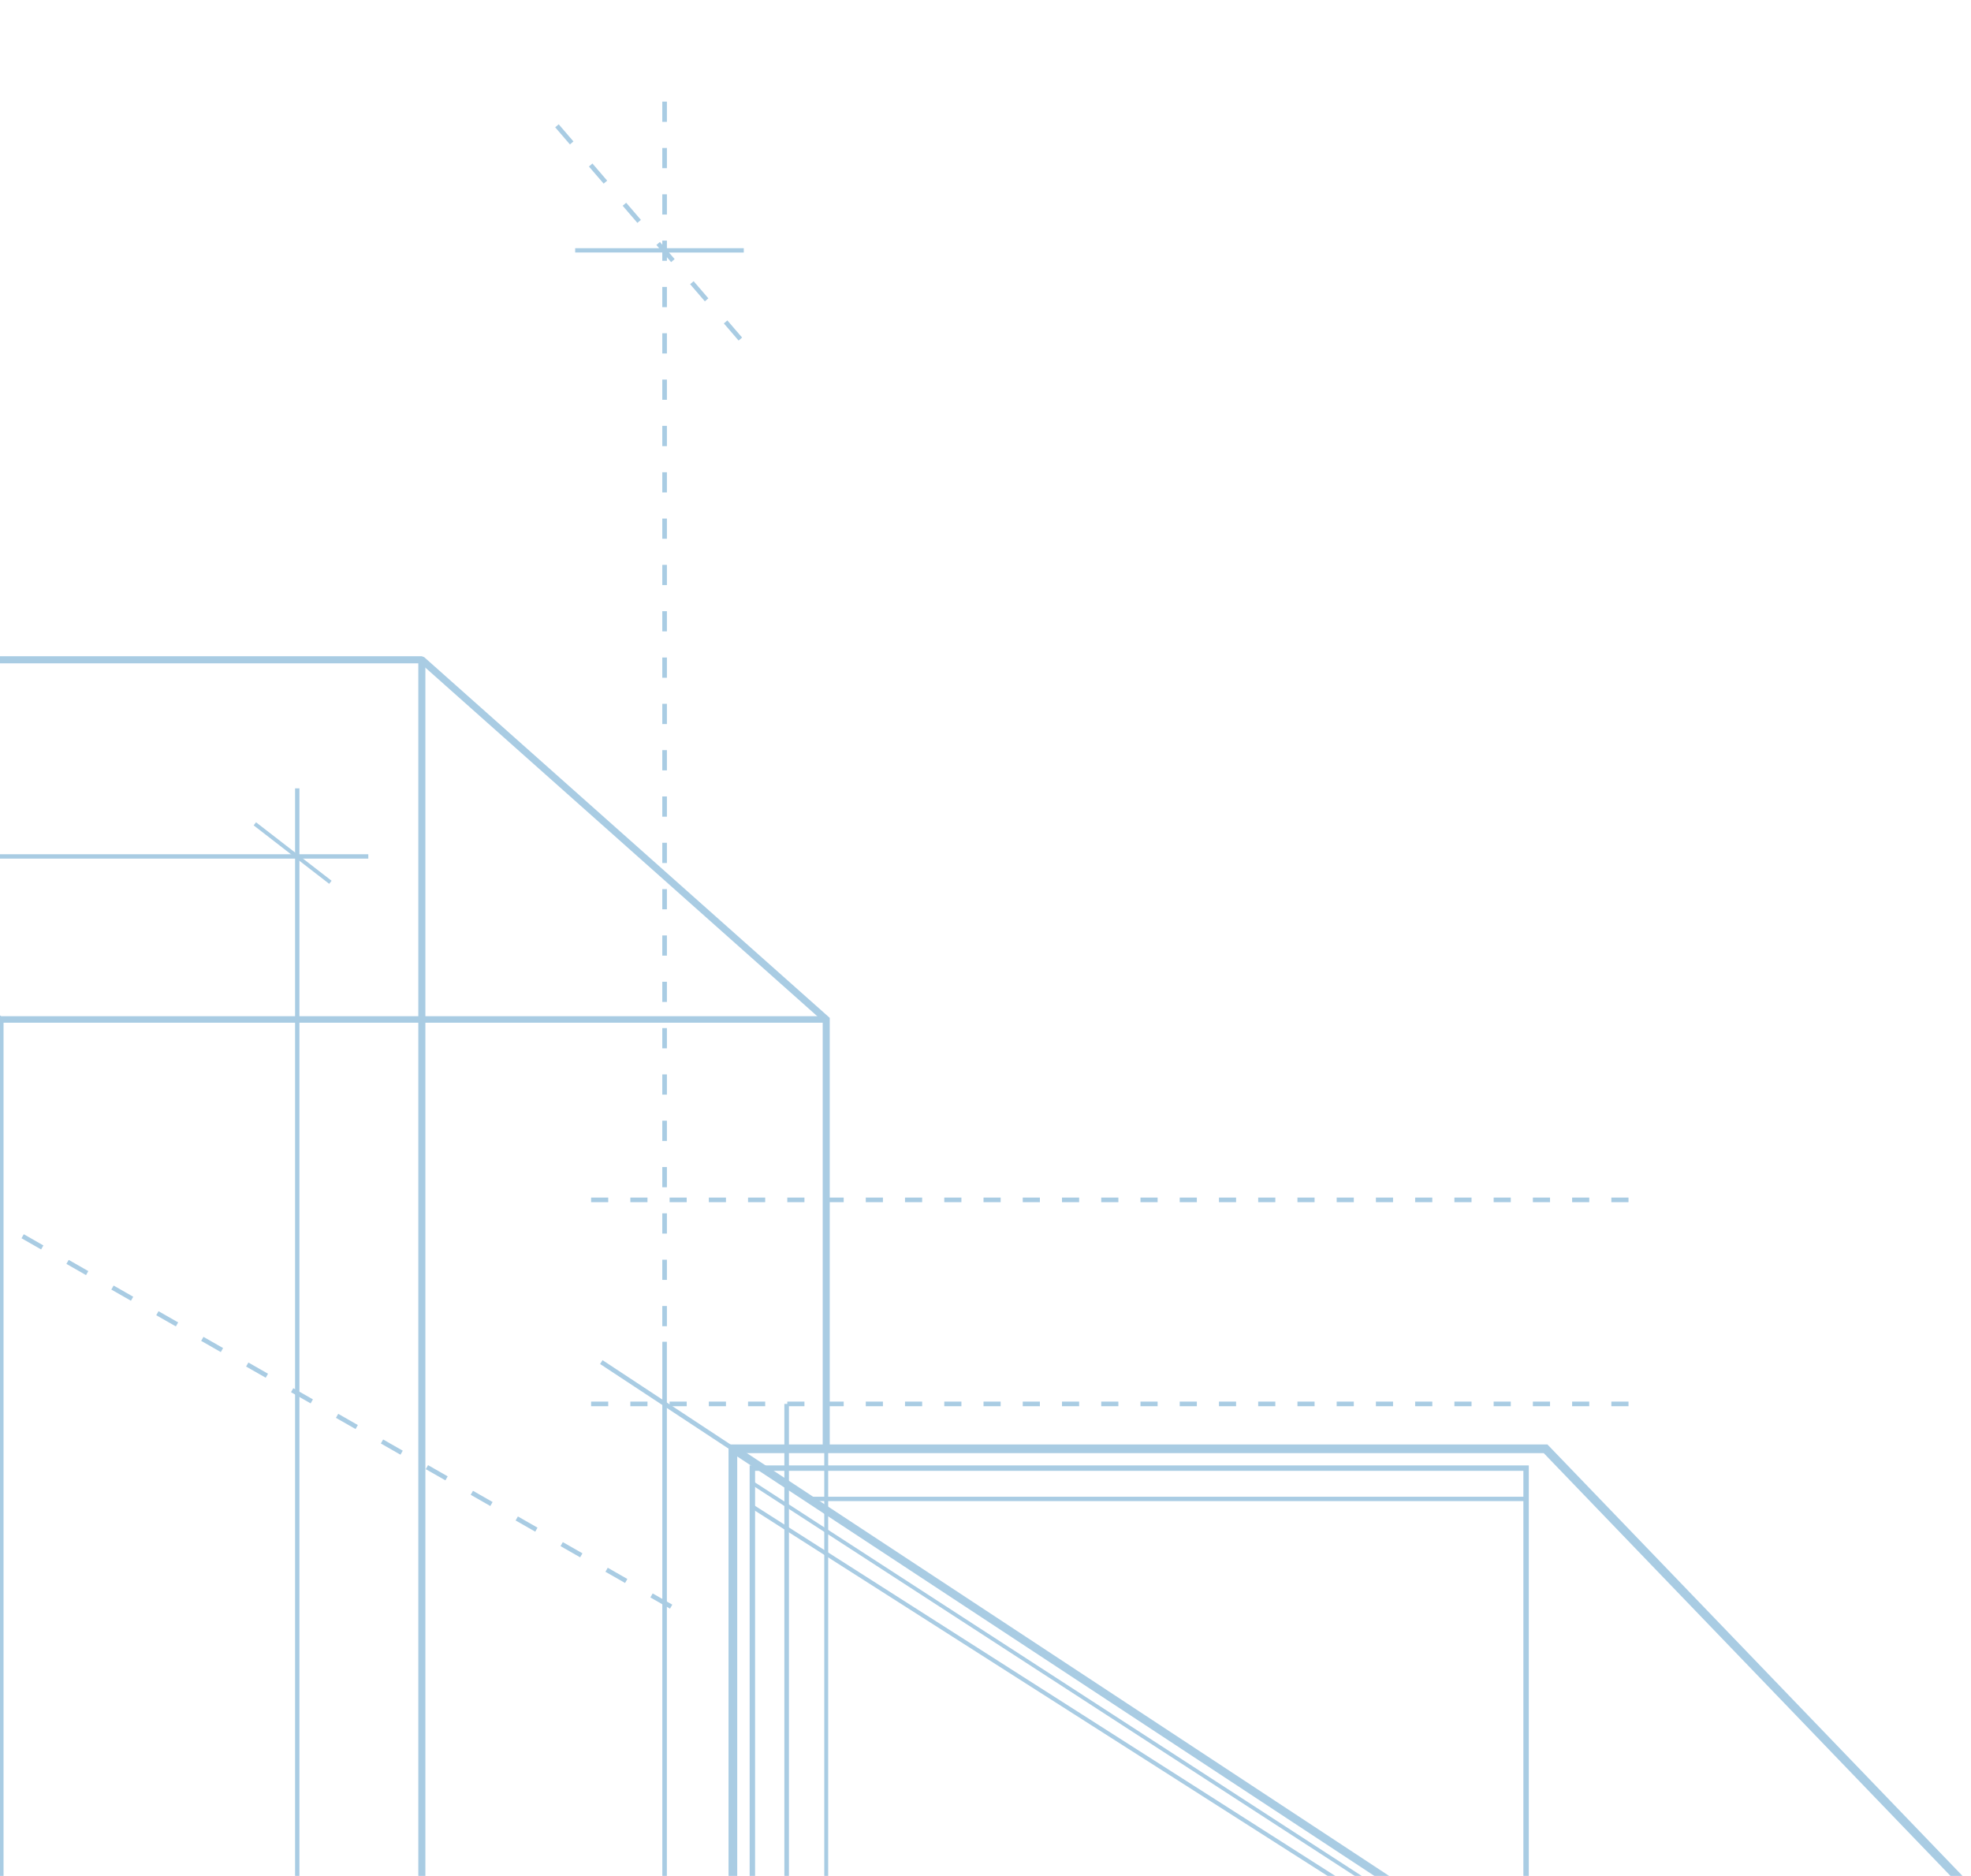 <svg xmlns="http://www.w3.org/2000/svg" xmlns:xlink="http://www.w3.org/1999/xlink" width="640" height="609" viewBox="0 0 640 609"><defs><clipPath id="clip-path"><rect id="Rectangle_531" data-name="Rectangle 531" width="640" height="609" fill="#fff" stroke="#707070" stroke-width="1"></rect></clipPath></defs><g id="Mask_Group_6" data-name="Mask Group 6" clip-path="url(#clip-path)"><g id="Group_709" data-name="Group 709" transform="translate(-542.374 33)" opacity="0.4"><path id="Path_876" data-name="Path 876" d="M401.908,715.382l286.2,55.824.239-1.209-286.2-55.825Z" transform="translate(92.123 -0.004)" fill="#277fba"></path><rect id="Rectangle_508" data-name="Rectangle 508" width="1.476" height="688.375" transform="translate(757.437 402.601)" fill="#277fba"></rect><rect id="Rectangle_509" data-name="Rectangle 509" width="52.275" height="1.476" transform="matrix(-0.835, -0.55, 0.55, -0.835, 780.869, 438.553)" fill="#277fba"></rect><rect id="Rectangle_510" data-name="Rectangle 510" width="1.272" height="178.697" transform="translate(651.744 781.365)" fill="#277fba"></rect><rect id="Rectangle_511" data-name="Rectangle 511" width="1.412" height="271.484" transform="translate(521.31 714.095)" fill="#277fba"></rect><rect id="Rectangle_512" data-name="Rectangle 512" width="1.271" height="277.664" transform="translate(500.601 710.041)" fill="#277fba"></rect><rect id="Rectangle_513" data-name="Rectangle 513" width="248.562" height="1.336" transform="translate(995.884 590.298) rotate(-147.475)" fill="#277fba"></rect><rect id="Rectangle_514" data-name="Rectangle 514" width="249.77" height="1.23" transform="translate(995.91 584.842) rotate(-147.04)" fill="#277fba"></rect><rect id="Rectangle_515" data-name="Rectangle 515" width="1.482" height="702.484" transform="translate(797.065 422.763)" fill="#277fba"></rect><rect id="Rectangle_516" data-name="Rectangle 516" width="232.892" height="1.411" transform="translate(805.017 452.902)" fill="#277fba"></rect><rect id="Rectangle_517" data-name="Rectangle 517" width="31.011" height="1.267" transform="matrix(-0.791, -0.612, 0.612, -0.791, 649.267, 253.928)" fill="#277fba"></rect><rect id="Rectangle_518" data-name="Rectangle 518" width="350.948" height="1.413" transform="translate(311.018 244.324)" fill="#277fba"></rect><rect id="Rectangle_519" data-name="Rectangle 519" width="1.412" height="485.43" transform="translate(333.142 222.924)" fill="#277fba"></rect><rect id="Rectangle_520" data-name="Rectangle 520" width="1.412" height="514.537" transform="translate(638.188 222.924)" fill="#277fba"></rect><rect id="Rectangle_521" data-name="Rectangle 521" width="154.226" height="1.412" transform="translate(572.135 723.119)" fill="#277fba"></rect><path id="Path_877" data-name="Path 877" d="M732.234,967.876V723.288l-.541-.131L456.179,656.512l-.871-.21V987.555h1.412V658.09l274.1,66.3V967.876Z" transform="translate(-5.167 -0.004)" fill="#277fba"></path><path id="Path_878" data-name="Path 878" d="M848.879,657.89,972.7,682.24l.269-1.385L849.149,656.5Z" transform="translate(-639.473 -0.004)" fill="#277fba"></path><path id="Path_879" data-name="Path 879" d="M973.547,656.494l-124.723-.01-.707,0V987.554h1.412V657.889l124.018.011Z" transform="translate(-639.289 -0.004)" fill="#277fba"></path><rect id="Rectangle_522" data-name="Rectangle 522" width="1.238" height="279.227" transform="translate(174.945 708.478)" fill="#277fba"></rect><rect id="Rectangle_523" data-name="Rectangle 523" width="1.236" height="279.083" transform="translate(483.352 708.622)" fill="#277fba"></rect><rect id="Rectangle_524" data-name="Rectangle 524" width="327.916" height="1.237" transform="translate(166.232 714.285)" fill="#277fba"></rect><path id="Path_880" data-name="Path 880" d="M394.819,1118.092H145.349v-673.6h249.47Zm-250.352,1.764H396.582V442.73h-253v677.126Z" transform="translate(642.208 -0.004)" fill="#277fba"></path><path id="Path_881" data-name="Path 881" d="M708.45,696.361h-5.291v-1.5h5.291Zm24.241,0h-5.3v-1.5h5.3Zm24.236,0h-5.293v-1.5h5.293Zm24.24,0h-5.293v-1.5h5.293Zm24.235,0h-5.291v-1.5H805.4Zm24.241,0h-5.292v-1.5h5.292Zm24.236,0h-5.292v-1.5h5.292Zm24.243,0h-5.295v-1.5h5.295Zm24.237,0h-5.3v-1.5h5.3Zm24.236,0H921.3v-1.5H926.6Zm-230.264,0h-5.293v-1.5h5.293Zm48.475,0h-5.291v-1.5h5.291Zm48.48,0h-5.291v-1.5h5.291Zm48.477,0h-5.292v-1.5h5.292Zm48.476,0h-5.292v-1.5h5.292Zm48.475,0h-5.295v-1.5h5.295Zm24.236,0h-5.291v-1.5h5.291Zm24.241,0H981.9v-1.5h5.292Zm24.239,0h-5.292v-1.5h5.292Zm-290.86,0h-5.291v-1.5h5.291Zm48.476,0h-5.291v-1.5h5.291Zm48.477,0H812.23v-1.5h5.293Zm48.476,0h-5.292v-1.5H866Zm48.476,0h-5.292v-1.5h5.292Zm36.355,0h-5.291v-1.5h5.291Zm24.24,0h-5.292v-1.5h5.292Zm24.24,0h-5.291v-1.5h5.291Z" transform="translate(-520.093 -0.004)" fill="#277fba" fill-rule="evenodd"></path><path id="Path_882" data-name="Path 882" d="M129.521,357.288h-5.564v-1.5h5.564Zm25.484,0h-5.564v-1.5h5.564Zm25.483,0h-5.567v-1.5h5.567Zm25.483,0h-5.564v-1.5h5.564Zm25.484,0h-5.564v-1.5h5.564Zm25.483,0h-5.564v-1.5h5.564Zm25.484,0h-5.564v-1.5h5.564Zm25.483,0h-5.563v-1.5h5.563Zm25.483,0h-5.564v-1.5h5.564Zm25.484,0h-5.564v-1.5h5.564Zm-242.094,0h-5.563v-1.5h5.563Zm50.967,0h-5.564v-1.5h5.564Zm50.967,0h-5.564v-1.5h5.564Zm50.969,0h-5.564v-1.5h5.564Zm50.967,0h-5.564v-1.5h5.564Zm50.964,0h-5.564v-1.5h5.564Zm25.486,0h-5.563v-1.5H397.1Zm25.484,0h-5.563v-1.5h5.563Zm25.483,0H442.5v-1.5h5.564Zm-305.8,0H136.7v-1.5h5.563Zm50.97,0h-5.566v-1.5h5.566Zm50.967,0h-5.566v-1.5H244.2Zm50.967,0H289.6v-1.5h5.567Zm50.964,0h-5.564v-1.5h5.564Zm38.226,0h-5.564v-1.5h5.564Zm25.484,0h-5.564v-1.5h5.564Zm25.483,0h-5.563v-1.5h5.563Z" transform="translate(623.095 -0.004)" fill="#277fba" fill-rule="evenodd"></path><path id="Path_883" data-name="Path 883" d="M129.521,423.516h-5.564v-1.5h5.564Zm25.484,0h-5.564v-1.5h5.564Zm25.483,0h-5.567v-1.5h5.567Zm25.483,0h-5.564v-1.5h5.564Zm25.484,0h-5.564v-1.5h5.564Zm25.483,0h-5.564v-1.5h5.564Zm25.484,0h-5.564v-1.5h5.564Zm25.483,0h-5.563v-1.5h5.563Zm25.483,0h-5.564v-1.5h5.564Zm25.484,0h-5.564v-1.5h5.564Zm-242.094,0h-5.563v-1.5h5.563Zm50.967,0h-5.564v-1.5h5.564Zm50.967,0h-5.564v-1.5h5.564Zm50.969,0h-5.564v-1.5h5.564Zm50.967,0h-5.564v-1.5h5.564Zm50.964,0h-5.564v-1.5h5.564Zm25.486,0h-5.563v-1.5H397.1Zm25.484,0h-5.563v-1.5h5.563Zm25.483,0H442.5v-1.5h5.564Zm-305.8,0H136.7v-1.5h5.563Zm50.97,0h-5.566v-1.5h5.566Zm50.967,0h-5.566v-1.5H244.2Zm50.967,0H289.6v-1.5h5.567Zm50.964,0h-5.564v-1.5h5.564Zm38.226,0h-5.564v-1.5h5.564Zm25.484,0h-5.564v-1.5h5.564Zm25.483,0h-5.563v-1.5h5.563Z" transform="translate(623.095 -0.004)" fill="#277fba" fill-rule="evenodd"></path><path id="Path_884" data-name="Path 884" d="M434.762,397.553h-1.5v-6.569h1.5Zm0-15.04h-1.5v-6.566h1.5Zm0-15.038h-1.5v-6.566h1.5Zm0-15.037h-1.5v-6.566h1.5Zm0-15.037h-1.5v-6.568h1.5Zm0-15.038h-1.5V315.8h1.5Zm0-15.04h-1.5v-6.566h1.5Zm0-15.037h-1.5V285.72h1.5Zm0-15.036h-1.5v-6.568h1.5Zm0-15.038h-1.5v-6.566h1.5Zm0-15.04h-1.5v-6.566h1.5Zm0-15.037h-1.5v-6.566h1.5Zm0-15.038h-1.5v-6.566h1.5Zm0-15.037h-1.5v-6.566h1.5Zm0-15.039h-1.5v-6.566h1.5Zm0-15.038h-1.5v-6.566h1.5Zm0-15.038h-1.5v-6.566h1.5Zm0-15.036h-1.5v-6.566h1.5Zm0-15.036h-1.5v-6.566h1.5Zm0-15.038h-1.5v-6.566h1.5Zm0-15.038h-1.5V90.231h1.5Zm0-15.037h-1.5V75.191h1.5Zm24.415-5.175-1.137.98L453.255,72l1.137-.978Zm-24.415-9.863h-1.5V60.154h1.5Zm13.463-2.87-1.137.978L442.3,59.27l1.137-.978ZM434.762,45.116v2.456h24.962v1.413h-24.29l1.835,2.134-1.136.978-1.371-1.6v1.182h-1.5v-2.7H404.975V47.572h27.267l-.891-1.037,1.137-.978.775.9V45.116Zm-8.445-6.732-1.14.979L420.4,33.8l1.137-.979Zm8.445-1.738h-1.5V30.08h1.5Zm-19.4-11-1.134.976-4.786-5.558,1.137-.98Zm19.4-4.043h-1.5V15.042h1.5ZM404.41,12.915l-1.136.978-4.786-5.56,1.137-.979ZM434.762,6.57h-1.5V0h1.5Z" transform="translate(324.163 -0.004)" fill="#277fba"></path><path id="Path_885" data-name="Path 885" d="M1182.375,487.934l-.741,1.3-6.373-3.638.744-1.3Zm-14.587-8.332-.745,1.3-6.368-3.636.743-1.306Zm-14.586-8.328-.744,1.3-6.37-3.638.744-1.3Zm-14.587-8.331-.74,1.3-6.374-3.639.744-1.3Zm-14.586-8.328-.743,1.3-6.371-3.638.744-1.3Zm-14.583-8.328-.744,1.3-6.374-3.637.748-1.306Zm-14.59-8.331-.744,1.3-6.367-3.639.744-1.3Zm-14.583-8.328-.745,1.3-6.369-3.638.744-1.3Zm-14.59-8.329-.741,1.3-6.37-3.636.744-1.3Zm-14.579-8.33-.745,1.3-6.373-3.636.748-1.3Zm-14.587-8.329-.745,1.3-6.373-3.638.747-1.3Zm-14.59-8.33-.745,1.3-6.373-3.636.747-1.3Zm-14.588-8.328-.743,1.3-6.37-3.636.748-1.3Zm-14.585-8.33-.742,1.3-6.37-3.637.745-1.3Zm-14.587-8.329-.74,1.3-6.37-3.637.744-1.3Zm-14.583-8.329-.744,1.3-6.37-3.636.744-1.3ZM949,354.666l-.744,1.3-6.37-3.636.745-1.3Zm-14.586-8.333-.744,1.3L927.3,344l.744-1.3Zm-14.587-8.325-.744,1.3-6.37-3.636.744-1.3Zm-14.586-8.332-.744,1.3-6.367-3.636.741-1.3Zm-14.586-8.329-.745,1.3-6.37-3.637.748-1.3Zm-14.587-8.329-.745,1.3-6.37-3.638.744-1.3Zm-14.587-8.328-.744,1.3-6.369-3.637.743-1.3Zm-14.586-8.333-.741,1.3-6.374-3.634.745-1.3Zm-14.59-8.33-.741,1.3-6.37-3.639.744-1.3ZM817.716,279.7l-.742,1.3-6.369-3.638.741-1.3Zm-14.584-8.328-.744,1.3-6.369-3.636.744-1.3Zm-14.586-8.33-.744,1.3-6.371-3.639.745-1.3Zm-14.59-8.332-.744,1.3-6.371-3.636.745-1.3Zm-14.584-8.327-.744,1.3-6.369-3.639.744-1.3Zm-14.586-8.328-.744,1.3-6.37-3.638.744-1.3ZM730.2,229.722l-.744,1.3-6.366-3.636.744-1.3Zm-14.586-8.33-.745,1.3-6.369-3.638.744-1.3Zm-14.587-8.327-.74,1.3-6.375-3.637.744-1.3Zm-14.585-8.328-.744,1.3-6.372-3.638.744-1.3Zm-14.585-8.33-.744,1.3-6.373-3.638.744-1.3Zm-14.586-8.329-.743,1.3-6.372-3.638.744-1.3Zm-14.587-8.33-.744,1.3-6.37-3.636.741-1.3ZM628.1,171.421l-.745,1.3-6.369-3.64.744-1.3Zm-14.587-8.334-.748,1.3-6.366-3.637.743-1.3Zm-14.587-8.325-.744,1.3-6.37-3.64.745-1.3Zm-14.586-8.33-.745,1.3-6.368-3.638.743-1.3ZM569.751,138.1l-.744,1.3-6.371-3.639.744-1.3Zm-14.586-8.331-.742,1.3-6.37-3.636.745-1.3Zm-14.588-8.327-.74,1.3-6.369-3.637.744-1.3ZM526,113.115l-.742,1.3-6.37-3.635.741-1.3Zm-14.588-8.329-.744,1.3-6.369-3.636.744-1.3Zm-14.582-8.332-.744,1.305-6.371-3.634.742-1.305Zm-14.59-8.327-.744,1.3-6.371-3.638.744-1.3ZM467.647,79.8l-.744,1.3-6.365-3.637.745-1.3Zm-14.585-8.329-.744,1.3-6.366-3.639.744-1.3Zm-14.583-8.331-.743,1.3L431.365,60.8l.743-1.3ZM423.892,54.81l-.744,1.3-1.444-.823V53.562Z" transform="translate(-421.704 -0.004)" fill="#277fba"></path><path id="Path_886" data-name="Path 886" d="M400.754,437.336v473H371.081v1.268h30.944V437.336Z" transform="translate(409.268 -0.004)" fill="#277fba"></path><path id="Path_887" data-name="Path 887" d="M1182.375,738.012V911.851H821.414v-1.76l359.2,0V738.012Z" transform="translate(-821.414 -0.004)" fill="#277fba"></path><path id="Path_888" data-name="Path 888" d="M502.14,911.851l185.205-.027h.882V781.568h-1.765v128.5l-184.322.024Z" transform="translate(-7.991 -0.004)" fill="#277fba"></path><rect id="Rectangle_525" data-name="Rectangle 525" width="2.294" height="564.582" transform="translate(678.206 181.195)" fill="#277fba"></rect><rect id="Rectangle_526" data-name="Rectangle 526" width="2.118" height="420.253" transform="translate(541.408 297.96)" fill="#277fba"></rect><path id="Path_889" data-name="Path 889" d="M822.868,296.9H554.984L372.862,180.31l-1.143,1.778L554.1,298.852l.573.171h268.19Z" transform="translate(-12.212 -0.004)" fill="#277fba"></path><path id="Path_890" data-name="Path 890" d="M372.867,708.491V182.346H690.559L821.152,298.475V437.336h2.291V297.452l-.386-.345-131.3-116.762-.761-.293H370.572V708.491Z" transform="translate(-11.641 -0.004)" fill="#277fba"></path><rect id="Rectangle_527" data-name="Rectangle 527" width="75.905" height="1.939" transform="translate(780.35 780.411)" fill="#277fba"></rect><path id="Path_891" data-name="Path 891" d="M325.41,966.839l75.9-5.791.9-.069V780.594l-.783-.158-75.9-15.28-.379,1.9,75.123,15.121V959.188l-75.006,5.718Z" transform="translate(455.012 -0.004)" fill="#277fba"></path><rect id="Rectangle_528" data-name="Rectangle 528" width="2.119" height="178.7" transform="translate(645.329 781.379)" fill="#277fba"></rect><rect id="Rectangle_529" data-name="Rectangle 529" width="348.143" height="1.939" transform="translate(493.91 759.211) rotate(-171.368)" fill="#277fba"></rect><path id="Path_892" data-name="Path 892" d="M402.026,759.316l152.243,23.113.158.011H688.386v-2.115H554.5l-152.153-23.1Z" transform="translate(91.964 -0.004)" fill="#277fba"></path><rect id="Rectangle_530" data-name="Rectangle 530" width="2.47" height="292.847" transform="translate(492.908 694.858)" fill="#277fba"></rect><path id="Path_893" data-name="Path 893" d="M401.936,694.893V988.942H731.088l.093,0,286.2-21.835-.182-2.46L731.064,986.472H404.407V694.893Z" transform="translate(-236.94 -0.004)" fill="#277fba"></path><path id="Path_894" data-name="Path 894" d="M1016.142,764.9l-286.2-57.612-.241-.031H401.784v2.47H729.6l286.057,57.585Z" transform="translate(-235.551 -0.004)" fill="#277fba"></path><path id="Path_895" data-name="Path 895" d="M402.736,578.11l-184.388,0L2.8,436.245l-1.448,2.2L217.232,580.53l.724.217h184.78Z" transform="translate(778.292 -0.004)" fill="#277fba"></path><path id="Path_896" data-name="Path 896" d="M400.618,1060.077V579.991L264.705,438.746H2.824v685.092H265ZM1.414,435.925H265.9l.417.436L403.043,578.453l.4.974v482.427l-.813.385-136.733,64.283-.592.138H0V435.925Z" transform="translate(778.935 -0.004)" fill="#277fba"></path></g></g></svg>